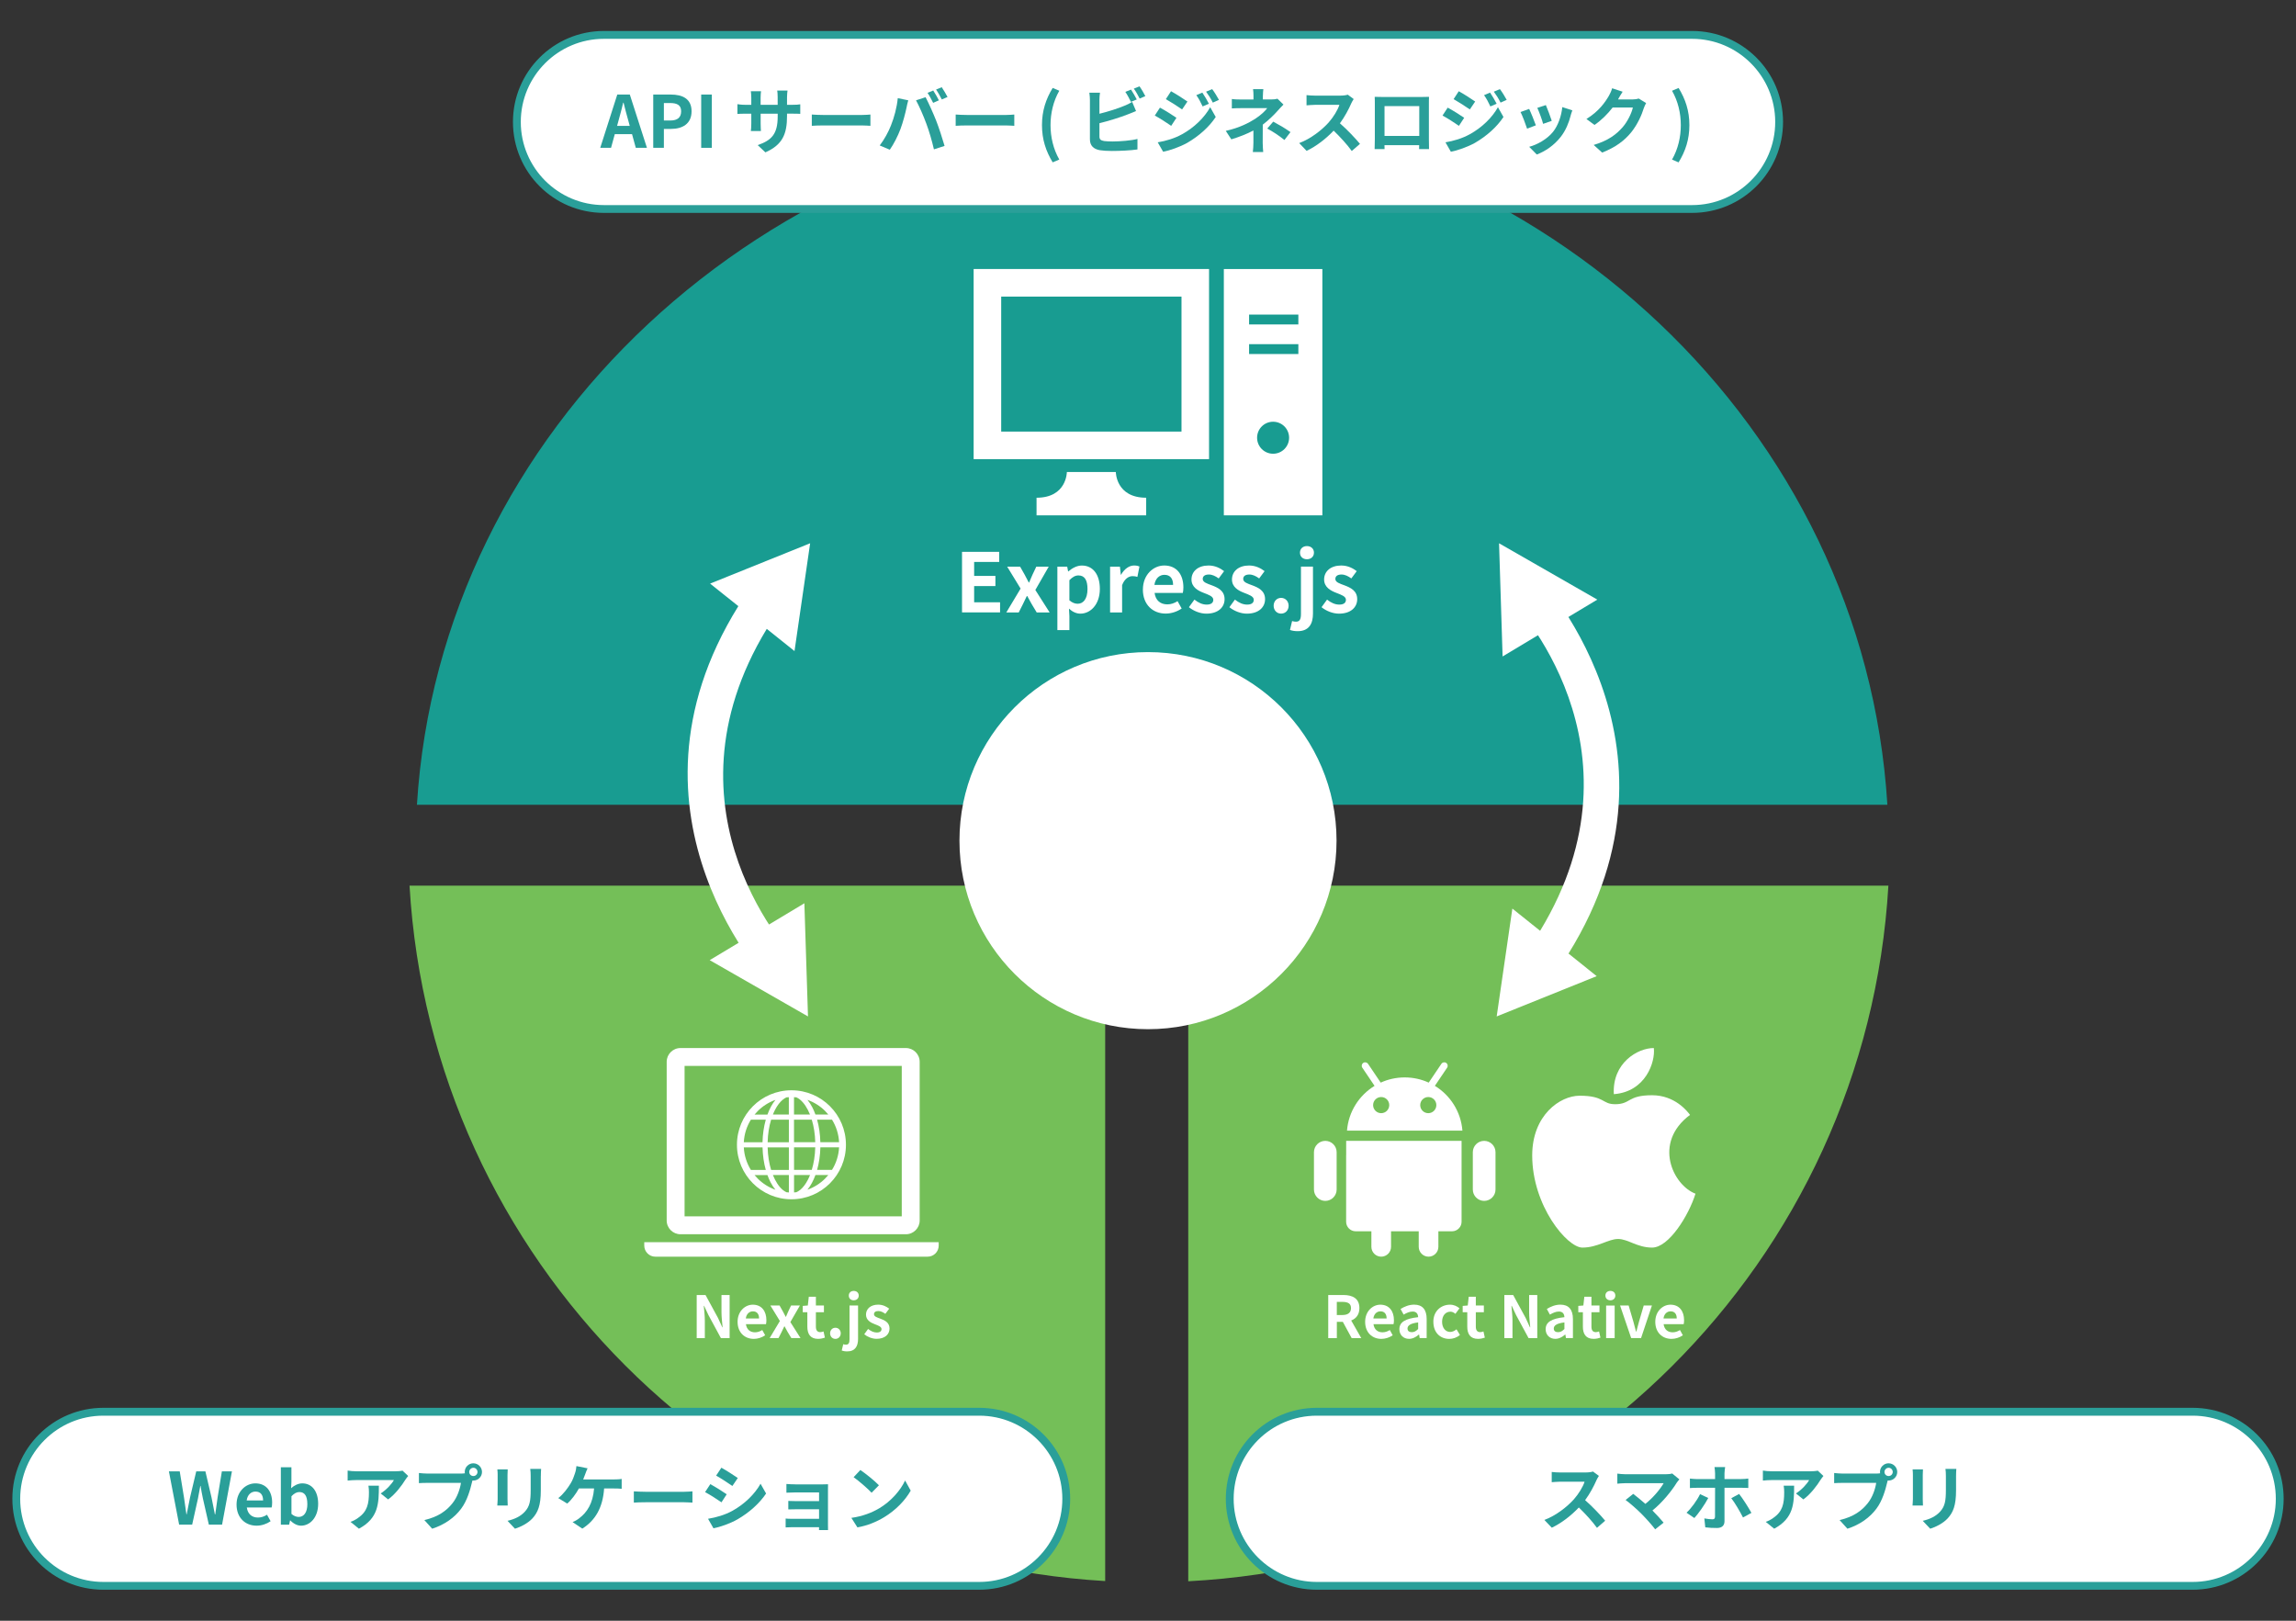 <?xml version="1.0" encoding="UTF-8"?>
<svg id="_レイヤー_2" xmlns="http://www.w3.org/2000/svg" viewBox="0 0 680 480">
  <rect x="0" y="0" width="680" height="480" fill="#333333" stroke="none"/>
  <defs>
    <style>
      .cls-1 {
        fill-rule: evenodd;
      }

      .cls-1, .cls-2 {
        fill: #fff;
      }

      .cls-3 {
        fill: #189c91;
      }

      .cls-4 {
        fill: #2a9f99;
      }

      .cls-5 {
        fill: #74bf58;
      }
    </style>
  </defs>
  <path class="cls-3" d="M123.48,238.35h220.86V32.27c-118.76,6.1-213.96,95-220.86,206.08Z"/>
  <path class="cls-5" d="M559.28,262.3c-6.5,111.24-95.92,200.21-207.36,206.01v-206.01h207.36Z"/>
  <path class="cls-5" d="M327.32,262.3v205.95c-110.81-6.44-199.55-95.16-206.03-205.95h206.03Z"/>
  <path class="cls-3" d="M558.98,238.34h-217.88V31.98c117.15,6.11,211.07,95.14,217.88,206.37h0Z"/>
  <g>
    <g>
      <path class="cls-2" d="M424.96,321.59l3.63-5.38c.32-.47.19-1.11-.28-1.42-.47-.32-1.11-.19-1.42.28l-3.75,5.56c-2.17-.99-4.57-1.54-7.11-1.54s-4.94.55-7.11,1.54l-3.75-5.56c-.32-.47-.96-.59-1.42-.28-.47.32-.59.96-.28,1.42l3.63,5.38c-4.56,2.79-7.72,7.64-8.16,13.26h34.18c-.44-5.62-3.6-10.48-8.16-13.26ZM409.06,329.68c-1.32,0-2.39-1.07-2.39-2.39s1.07-2.39,2.39-2.39,2.39,1.07,2.39,2.39-1.07,2.39-2.39,2.39ZM423.01,329.68c-1.32,0-2.39-1.07-2.39-2.39s1.07-2.39,2.39-2.39,2.39,1.07,2.39,2.39-1.07,2.39-2.39,2.39Z"/>
      <path class="cls-2" d="M398.68,342.07v19.77c0,1.55,1.27,2.82,2.82,2.82h4.66v4.61c0,1.6,1.31,2.91,2.91,2.91s2.91-1.31,2.91-2.91v-4.61h8.2v4.61c0,1.6,1.31,2.91,2.91,2.91s2.91-1.31,2.91-2.91v-4.61h4.05c1.55,0,2.82-1.27,2.82-2.82v-23.96h-34.18v4.19h-.01Z"/>
      <path class="cls-2" d="M392.51,337.88c-1.85,0-3.36,1.51-3.36,3.36v11.06c0,1.85,1.51,3.36,3.36,3.36s3.36-1.51,3.36-3.36v-11.06c0-1.85-1.51-3.36-3.36-3.36Z"/>
      <path class="cls-2" d="M439.56,337.88c-1.85,0-3.36,1.51-3.36,3.36v11.06c0,1.85,1.51,3.36,3.36,3.36s3.36-1.51,3.36-3.36v-11.06c0-1.85-1.51-3.36-3.36-3.36Z"/>
    </g>
    <path class="cls-1" d="M478.29,327.03c4.82,0,3.58-2.66,11.01-2.66,6.75,0,10.45,4.76,11.23,5.82-11.11,8.28-5.01,20.84,1.62,23.34-2.01,6.44-7.89,15.96-12.85,15.96-4.41,0-7.14-2.55-10.07-2.55s-6.07,2.55-10.58,2.55-14.86-12.39-14.86-27.29c0-11.94,8.26-17.69,14.04-17.69,7.43,0,6.61,2.51,10.46,2.51h0ZM477.96,324.05c-.5-9.31,7.13-13.68,11.85-13.66.48,4.13-2.41,12.95-11.85,13.66h0Z"/>
  </g>
  <g>
    <path class="cls-2" d="M201.53,365.54h66.77c2.25,0,4.08-1.84,4.08-4.08v-46.99c0-2.25-1.84-4.08-4.08-4.08h-66.77c-2.25,0-4.08,1.84-4.08,4.08v46.99c0,2.25,1.84,4.08,4.08,4.08ZM202.75,315.69h64.32v44.54h-64.32v-44.54Z"/>
    <path class="cls-2" d="M190.81,367.89v1.02c0,1.8,1.47,3.27,3.27,3.27h80.66c1.8,0,3.27-1.47,3.27-3.27v-1.02h-87.2,0Z"/>
    <path class="cls-2" d="M234.4,322.9c-8.92,0-16.14,7.23-16.14,16.14s7.23,16.14,16.14,16.14,16.14-7.23,16.14-16.14-7.23-16.14-16.14-16.14h0ZM224.41,329.06c1.47-1.47,3.26-2.61,5.26-3.32-.96,1.16-1.76,2.64-2.38,4.36h-3.82c.3-.36.61-.7.94-1.03h0ZM222.39,331.61h4.41c-.57,2.01-.91,4.28-.97,6.68h-5.54c.13-2.45.88-4.72,2.1-6.68h0ZM222.39,346.49c-1.22-1.96-1.97-4.24-2.1-6.68h5.55c.06,2.4.39,4.67.96,6.68h-4.41ZM224.41,349.04c-.33-.33-.64-.68-.94-1.03h3.82c.27.74.57,1.45.9,2.09.44.85.93,1.61,1.47,2.26-2-.71-3.79-1.85-5.26-3.32h0ZM233.64,353.16c-.24-.01-.47-.03-.7-.06-.37-.17-.74-.39-1.1-.69-1.11-.91-2.14-2.44-2.93-4.41h4.73v5.15h0ZM233.64,346.49h-5.26c-.6-1.97-.97-4.24-1.03-6.68h6.29v6.68h0ZM233.64,338.29h-6.29c.06-2.44.43-4.72,1.03-6.68h5.26v6.68ZM233.64,330.09h-4.73c.2-.49.4-.97.63-1.4.67-1.3,1.46-2.32,2.29-3,.36-.3.73-.53,1.1-.69.23-.02.47-.04.7-.05v5.15h0ZM244.39,329.06c.33.33.64.67.94,1.03h-3.82c-.27-.74-.57-1.45-.9-2.09-.44-.85-.93-1.61-1.47-2.26,2,.71,3.79,1.85,5.26,3.32h0ZM235.16,324.94c.24.01.47.03.7.05.37.17.74.39,1.1.69,1.11.91,2.14,2.44,2.93,4.4h-4.73v-5.15h0ZM235.16,331.6h5.26c.6,1.97.97,4.24,1.03,6.68h-6.29v-6.68ZM235.16,339.8h6.29c-.06,2.44-.43,4.72-1.03,6.68h-5.25v-6.68h0ZM236.97,352.4c-.36.3-.73.52-1.1.69-.23.02-.47.04-.7.06v-5.15h4.73c-.2.49-.4.97-.63,1.4-.67,1.3-1.46,2.33-2.29,3.01h0ZM244.39,349.03c-1.47,1.47-3.26,2.61-5.26,3.32.96-1.16,1.75-2.64,2.38-4.36h3.82c-.3.36-.61.7-.94,1.03h0ZM246.41,346.48h-4.41c.57-2.01.91-4.28.97-6.68h5.54c-.13,2.45-.88,4.72-2.1,6.68h0ZM248.51,338.28h-5.55c-.06-2.4-.39-4.67-.96-6.68h4.41c1.22,1.96,1.97,4.24,2.1,6.68Z"/>
  </g>
  <g>
    <path class="cls-2" d="M393.37,383.53h4.45c2.67,0,4.79.95,4.79,3.88,0,1.91-.96,3.1-2.43,3.67l2.98,5.22h-2.84l-2.62-4.82h-1.77v4.82h-2.55v-12.77h-.01ZM397.57,389.46c1.64,0,2.55-.69,2.55-2.05s-.91-1.84-2.55-1.84h-1.65v3.89h1.65Z"/>
    <path class="cls-2" d="M404.31,391.47c0-3.12,2.21-5.07,4.5-5.07,2.65,0,4.03,1.95,4.03,4.6,0,.48-.05.95-.12,1.17h-5.94c.21,1.58,1.24,2.41,2.67,2.41.79,0,1.48-.24,2.17-.67l.86,1.55c-.95.66-2.17,1.07-3.36,1.07-2.71,0-4.81-1.88-4.81-5.06h0ZM410.67,390.49c0-1.29-.59-2.12-1.83-2.12-1.02,0-1.91.72-2.1,2.12h3.93Z"/>
    <path class="cls-2" d="M414.45,393.67c0-2.07,1.67-3.15,5.56-3.57-.05-.95-.47-1.67-1.65-1.67-.9,0-1.76.4-2.65.91l-.91-1.67c1.14-.71,2.52-1.28,4.03-1.28,2.45,0,3.7,1.46,3.7,4.26v5.63h-2.07l-.17-1.03h-.07c-.84.72-1.81,1.27-2.91,1.27-1.72,0-2.86-1.22-2.86-2.86h0ZM420.01,393.6v-1.95c-2.36.29-3.15.95-3.15,1.81,0,.76.53,1.08,1.28,1.08s1.26-.34,1.88-.95h-.01Z"/>
    <path class="cls-2" d="M424.51,391.47c0-3.21,2.31-5.07,4.93-5.07,1.19,0,2.1.47,2.81,1.07l-1.21,1.64c-.48-.41-.93-.64-1.46-.64-1.48,0-2.48,1.19-2.48,3s1.02,3,2.39,3c.69,0,1.34-.33,1.88-.78l1.02,1.67c-.93.81-2.1,1.17-3.17,1.17-2.67,0-4.7-1.86-4.7-5.06h0Z"/>
    <path class="cls-2" d="M434.56,392.91v-4.27h-1.36v-1.88l1.5-.12.29-2.6h2.1v2.6h2.38v2h-2.38v4.27c0,1.1.45,1.62,1.31,1.62.31,0,.69-.1.95-.21l.41,1.84c-.52.17-1.19.36-2.03.36-2.29,0-3.17-1.46-3.17-3.62h0Z"/>
    <path class="cls-2" d="M445.55,383.53h2.6l3.7,6.8,1.27,2.76h.09c-.12-1.33-.33-3.01-.33-4.46v-5.1h2.41v12.77h-2.58l-3.69-6.82-1.29-2.74h-.09c.12,1.38.31,2.98.31,4.45v5.12h-2.41v-12.77h0Z"/>
    <path class="cls-2" d="M457.77,393.67c0-2.07,1.67-3.15,5.56-3.57-.05-.95-.47-1.67-1.65-1.67-.9,0-1.76.4-2.65.91l-.91-1.67c1.14-.71,2.52-1.28,4.03-1.28,2.45,0,3.7,1.46,3.7,4.26v5.63h-2.07l-.17-1.03h-.07c-.84.72-1.81,1.27-2.91,1.27-1.72,0-2.86-1.22-2.86-2.86h0ZM463.33,393.6v-1.95c-2.36.29-3.15.95-3.15,1.81,0,.76.53,1.08,1.28,1.08s1.26-.34,1.88-.95h-.01Z"/>
    <path class="cls-2" d="M468.8,392.91v-4.27h-1.36v-1.88l1.5-.12.29-2.6h2.1v2.6h2.38v2h-2.38v4.27c0,1.1.45,1.62,1.31,1.62.31,0,.69-.1.95-.21l.41,1.84c-.52.17-1.19.36-2.03.36-2.29,0-3.17-1.46-3.17-3.62h0Z"/>
    <path class="cls-2" d="M475.47,383.7c0-.83.6-1.38,1.48-1.38s1.46.55,1.46,1.38-.6,1.4-1.46,1.4-1.48-.55-1.48-1.4ZM475.68,386.65h2.53v9.65h-2.53v-9.65Z"/>
    <path class="cls-2" d="M479.8,386.64h2.55l1.41,4.81c.26.95.52,1.95.78,2.93h.09c.26-.98.52-1.98.78-2.93l1.41-4.81h2.43l-3.22,9.65h-2.93l-3.29-9.65h0Z"/>
    <path class="cls-2" d="M490.24,391.47c0-3.12,2.21-5.07,4.5-5.07,2.65,0,4.03,1.95,4.03,4.6,0,.48-.05.95-.12,1.17h-5.94c.21,1.58,1.24,2.41,2.67,2.41.79,0,1.48-.24,2.17-.67l.86,1.55c-.95.66-2.17,1.07-3.36,1.07-2.71,0-4.81-1.88-4.81-5.06h0ZM496.6,390.49c0-1.29-.59-2.12-1.83-2.12-1.02,0-1.91.72-2.1,2.12h3.93Z"/>
  </g>
  <g>
    <path class="cls-2" d="M206.35,383.53h2.6l3.7,6.8,1.27,2.76h.09c-.12-1.33-.33-3.01-.33-4.46v-5.1h2.41v12.77h-2.58l-3.69-6.82-1.29-2.74h-.09c.12,1.38.31,2.98.31,4.45v5.12h-2.41v-12.77h0Z"/>
    <path class="cls-2" d="M218.45,391.47c0-3.12,2.21-5.07,4.5-5.07,2.65,0,4.03,1.95,4.03,4.6,0,.48-.05.95-.12,1.17h-5.94c.21,1.58,1.24,2.41,2.67,2.41.79,0,1.48-.24,2.17-.67l.86,1.55c-.95.66-2.17,1.07-3.36,1.07-2.71,0-4.81-1.88-4.81-5.06ZM224.81,390.49c0-1.29-.59-2.12-1.83-2.12-1.02,0-1.91.72-2.1,2.12h3.93Z"/>
    <path class="cls-2" d="M230.99,391.26l-2.83-4.62h2.72l.96,1.71c.28.55.57,1.1.86,1.64h.07c.22-.53.48-1.09.71-1.64l.81-1.71h2.62l-2.83,4.91,3.01,4.74h-2.72l-1.07-1.77c-.31-.55-.62-1.14-.93-1.69h-.09c-.28.55-.53,1.12-.81,1.69l-.9,1.77h-2.62l3.01-5.03h.03Z"/>
    <path class="cls-2" d="M239.11,392.91v-4.27h-1.36v-1.88l1.5-.12.29-2.6h2.1v2.6h2.38v2h-2.38v4.27c0,1.1.45,1.62,1.31,1.62.31,0,.69-.1.95-.21l.41,1.84c-.52.17-1.19.36-2.03.36-2.29,0-3.17-1.46-3.17-3.62h0Z"/>
    <path class="cls-2" d="M245.85,394.88c0-.95.67-1.65,1.57-1.65s1.58.71,1.58,1.65-.67,1.65-1.58,1.65-1.57-.72-1.57-1.65Z"/>
    <path class="cls-2" d="M249.29,399.98l.45-1.88c.26.09.52.14.81.14.81,0,1.05-.55,1.05-1.64v-9.96h2.53v9.89c0,2.07-.79,3.7-3.22,3.7-.74,0-1.24-.12-1.62-.26h0ZM251.39,383.7c0-.83.6-1.38,1.46-1.38s1.48.55,1.48,1.38-.6,1.4-1.48,1.4-1.46-.55-1.46-1.4Z"/>
    <path class="cls-2" d="M255.95,395.17l1.15-1.58c.86.67,1.69,1.05,2.58,1.05.96,0,1.4-.41,1.4-1.02,0-.72-1-1.05-2.02-1.45-1.22-.46-2.58-1.21-2.58-2.83,0-1.72,1.39-2.95,3.6-2.95,1.4,0,2.48.59,3.27,1.19l-1.14,1.53c-.69-.5-1.36-.83-2.07-.83-.88,0-1.29.38-1.29.93,0,.71.9.96,1.91,1.34,1.27.48,2.69,1.12,2.69,2.91,0,1.69-1.33,3.05-3.84,3.05-1.29,0-2.7-.57-3.67-1.36v.02Z"/>
  </g>
  <circle class="cls-2" cx="340" cy="248.97" r="55.84"/>
  <g>
    <g>
      <path class="cls-2" d="M288.36,135.98h69.72v-56.31h-69.72v56.31ZM296.52,87.84h53.4v39.98h-53.4v-39.98Z"/>
      <path class="cls-2" d="M330.47,139.79h-14.5s0,7.62-8.98,7.62v5.21h32.47v-5.21c-8.99,0-8.99-7.62-8.99-7.62Z"/>
      <path class="cls-2" d="M362.46,79.68v72.94h29.18v-72.94s-29.18,0-29.18,0ZM377.05,134.38c-2.62,0-4.74-2.12-4.74-4.74s2.12-4.74,4.74-4.74,4.74,2.12,4.74,4.74-2.12,4.74-4.74,4.74ZM384.53,104.84h-14.59v-2.92h14.59v2.92ZM384.53,96.09h-14.59v-2.92h14.59v2.92Z"/>
    </g>
    <g>
      <path class="cls-2" d="M284.93,163.43h11v3h-7.42v4.14h6.3v3h-6.3v4.8h7.68v3h-11.27v-17.96.02Z"/>
      <path class="cls-2" d="M302.26,174.31l-3.97-6.49h3.83l1.36,2.4c.39.78.8,1.55,1.21,2.3h.1c.31-.75.68-1.53.99-2.3l1.14-2.4h3.68l-3.97,6.91,4.24,6.66h-3.83l-1.5-2.5c-.44-.78-.87-1.6-1.31-2.37h-.12c-.39.78-.75,1.57-1.14,2.37l-1.26,2.5h-3.68l4.24-7.08h0Z"/>
      <path class="cls-2" d="M313.16,167.82h2.91l.27,1.41h.07c1.14-.97,2.54-1.74,4-1.74,3.34,0,5.33,2.74,5.33,6.91,0,4.65-2.79,7.34-5.77,7.34-1.19,0-2.33-.53-3.37-1.48l.12,2.23v4.12h-3.56v-18.78h0ZM322.08,174.44c0-2.59-.82-4.02-2.69-4.02-.92,0-1.75.46-2.67,1.41v5.96c.85.75,1.72,1.02,2.45,1.02,1.65,0,2.91-1.41,2.91-4.36h0Z"/>
      <path class="cls-2" d="M328.77,167.82h2.91l.27,2.4h.07c.99-1.77,2.45-2.74,3.85-2.74.75,0,1.19.12,1.6.29l-.61,3.08c-.49-.15-.87-.22-1.43-.22-1.07,0-2.35.7-3.1,2.67v8.09h-3.56v-13.57h0Z"/>
      <path class="cls-2" d="M338.49,174.6c0-4.39,3.1-7.12,6.32-7.12,3.73,0,5.67,2.74,5.67,6.47,0,.68-.07,1.33-.17,1.65h-8.36c.29,2.23,1.74,3.39,3.76,3.39,1.11,0,2.08-.34,3.05-.95l1.21,2.18c-1.33.92-3.05,1.5-4.73,1.5-3.8,0-6.76-2.64-6.76-7.12h.01ZM347.43,173.22c0-1.82-.82-2.98-2.57-2.98-1.43,0-2.69,1.02-2.96,2.98h5.53Z"/>
      <path class="cls-2" d="M352.13,179.81l1.62-2.23c1.21.95,2.37,1.48,3.63,1.48,1.36,0,1.96-.58,1.96-1.43,0-1.02-1.41-1.48-2.83-2.04-1.72-.65-3.63-1.7-3.63-3.97,0-2.42,1.96-4.14,5.06-4.14,1.96,0,3.49.82,4.6,1.67l-1.6,2.16c-.97-.7-1.91-1.16-2.91-1.16-1.24,0-1.82.53-1.82,1.31,0,.99,1.26,1.36,2.69,1.89,1.79.68,3.78,1.58,3.78,4.1,0,2.37-1.87,4.29-5.4,4.29-1.82,0-3.8-.8-5.16-1.91v-.02Z"/>
      <path class="cls-2" d="M364.12,179.81l1.62-2.23c1.21.95,2.37,1.48,3.63,1.48,1.36,0,1.96-.58,1.96-1.43,0-1.02-1.41-1.48-2.83-2.04-1.72-.65-3.63-1.7-3.63-3.97,0-2.42,1.96-4.14,5.06-4.14,1.96,0,3.49.82,4.6,1.67l-1.6,2.16c-.97-.7-1.91-1.16-2.91-1.16-1.24,0-1.82.53-1.82,1.31,0,.99,1.26,1.36,2.69,1.89,1.79.68,3.78,1.58,3.78,4.1,0,2.37-1.87,4.29-5.4,4.29-1.82,0-3.8-.8-5.16-1.91v-.02Z"/>
      <path class="cls-2" d="M377.21,179.4c0-1.33.94-2.33,2.21-2.33s2.23.99,2.23,2.33-.94,2.33-2.23,2.33-2.21-1.02-2.21-2.33Z"/>
      <path class="cls-2" d="M382.05,186.57l.63-2.64c.36.12.73.19,1.14.19,1.14,0,1.48-.78,1.48-2.3v-14.01h3.56v13.91c0,2.91-1.11,5.21-4.53,5.21-1.04,0-1.75-.17-2.28-.36h0ZM385.01,163.67c0-1.16.85-1.94,2.06-1.94s2.08.78,2.08,1.94-.85,1.96-2.08,1.96-2.06-.78-2.06-1.96Z"/>
      <path class="cls-2" d="M391.41,179.81l1.62-2.23c1.21.95,2.37,1.48,3.63,1.48,1.36,0,1.96-.58,1.96-1.43,0-1.02-1.41-1.48-2.83-2.04-1.72-.65-3.63-1.7-3.63-3.97,0-2.42,1.96-4.14,5.06-4.14,1.96,0,3.49.82,4.6,1.67l-1.6,2.16c-.97-.7-1.91-1.16-2.91-1.16-1.24,0-1.82.53-1.82,1.31,0,.99,1.26,1.36,2.69,1.89,1.79.68,3.78,1.58,3.78,4.1,0,2.37-1.87,4.29-5.4,4.29-1.82,0-3.8-.8-5.16-1.91v-.02Z"/>
    </g>
  </g>
  <g>
    <g>
      <path class="cls-2" d="M178.86,61.9c-14.22,0-25.78-11.57-25.78-25.78s11.56-25.78,25.78-25.78h322.28c14.22,0,25.78,11.57,25.78,25.78s-11.56,25.78-25.78,25.78H178.86Z"/>
      <path class="cls-4" d="M501.14,11.5c13.57,0,24.62,11.04,24.62,24.62s-11.04,24.62-24.62,24.62H178.86c-13.57,0-24.62-11.04-24.62-24.62s11.04-24.62,24.62-24.62h322.28M501.14,9.17H178.86c-14.88,0-26.94,12.06-26.94,26.94s12.06,26.94,26.94,26.94h322.28c14.88,0,26.94-12.06,26.94-26.94s-12.06-26.94-26.94-26.94h0Z"/>
    </g>
    <g>
      <path class="cls-4" d="M182.82,28h3.71l5.07,15.78h-3.3l-1.11-4.05h-5.11l-1.11,4.05h-3.2l5.05-15.78h0ZM182.76,37.29h3.75l-.47-1.73c-.49-1.64-.92-3.45-1.36-5.15h-.11c-.41,1.73-.87,3.51-1.34,5.15l-.47,1.73Z"/>
      <path class="cls-4" d="M193.46,28h5.18c3.49,0,6.18,1.24,6.18,4.96s-2.71,5.22-6.09,5.22h-2.11v5.6h-3.15v-15.78h0ZM198.51,35.69c2.17,0,3.22-.92,3.22-2.73s-1.15-2.45-3.32-2.45h-1.79v5.18h1.9,0Z"/>
      <path class="cls-4" d="M207.67,28h3.15v15.78h-3.15v-15.78Z"/>
      <path class="cls-4" d="M226.69,45.13l-2.28-2.15c4.11-1.43,5.92-3.26,5.92-8.5v-.81h-5.05v2.9c0,.94.06,1.81.08,2.24h-2.98c.06-.43.13-1.28.13-2.24v-2.9h-1.81c-1.07,0-1.83.04-2.3.08v-2.9c.36.06,1.24.19,2.3.19h1.81v-2.11c0-.62-.06-1.28-.13-1.92h3.02c-.06.4-.13,1.09-.13,1.92v2.11h5.05v-2.24c0-.85-.06-1.56-.13-1.98h3.05c-.06.43-.15,1.13-.15,1.98v2.24h1.58c1.13,0,1.77-.04,2.34-.15v2.83c-.47-.04-1.21-.06-2.34-.06h-1.58v.7c0,5.28-1.28,8.5-6.41,10.76h0Z"/>
      <path class="cls-4" d="M243.86,34.05h11.44c1,0,1.94-.09,2.49-.13v3.34c-.51-.02-1.6-.11-2.49-.11h-11.44c-1.21,0-2.64.04-3.43.11v-3.34c.77.06,2.32.13,3.43.13Z"/>
      <path class="cls-4" d="M265.89,29.07l3.11.64c-.19.62-.43,1.66-.51,2.13-.3,1.49-1.06,4.43-1.81,6.41-.77,2.07-2.02,4.49-3.15,6.09l-2.98-1.26c1.34-1.75,2.6-4.05,3.32-5.92.96-2.39,1.77-5.39,2.02-8.09h0ZM271.3,29.71l2.83-.92c.87,1.64,2.34,4.92,3.15,6.99.75,1.92,1.87,5.33,2.47,7.43l-3.15,1.02c-.6-2.54-1.36-5.22-2.22-7.52-.81-2.24-2.19-5.39-3.09-7.01h.01ZM278.07,29.71l-1.7.75c-.45-.87-1.09-2.15-1.66-2.96l1.68-.7c.53.79,1.28,2.13,1.68,2.92h0ZM280.63,28.73l-1.7.72c-.43-.87-1.13-2.13-1.7-2.92l1.68-.7c.55.81,1.34,2.15,1.72,2.9h0Z"/>
      <path class="cls-4" d="M286.47,34.05h11.44c1,0,1.94-.09,2.49-.13v3.34c-.51-.02-1.6-.11-2.49-.11h-11.44c-1.21,0-2.64.04-3.43.11v-3.34c.77.06,2.32.13,3.43.13Z"/>
      <path class="cls-4" d="M308.6,37.05c0-4.24,1.17-7.73,3.17-11.01l1.96.83c-1.79,3.11-2.6,6.71-2.6,10.18s.81,7.09,2.6,10.2l-1.96.83c-2-3.3-3.17-6.75-3.17-11.03Z"/>
      <path class="cls-4" d="M325.62,29.66v4.03c2.51-.62,5.47-1.55,7.37-2.36.77-.3,1.49-.64,2.32-1.15l1.15,2.71c-.83.34-1.79.75-2.49,1-2.15.85-5.58,1.92-8.35,2.6v3.94c0,.92.43,1.15,1.38,1.34.64.08,1.51.13,2.47.13,2.22,0,5.67-.28,7.41-.75v3.11c-2,.3-5.24.45-7.58.45-1.38,0-2.66-.08-3.58-.23-1.85-.34-2.92-1.36-2.92-3.2v-11.61c0-.47-.06-1.58-.17-2.21h3.15c-.11.64-.17,1.62-.17,2.21h.01ZM336.68,29.45l-1.73.72c-.43-.87-1.09-2.13-1.66-2.96l1.68-.68c.53.79,1.3,2.13,1.7,2.92h.01ZM339.21,28.47l-1.68.72c-.45-.89-1.13-2.13-1.73-2.94l1.68-.68c.58.79,1.36,2.15,1.73,2.9Z"/>
      <path class="cls-4" d="M348.43,34.88l-1.56,2.39c-1.21-.85-3.43-2.28-4.86-3.05l1.53-2.34c1.45.77,3.79,2.24,4.88,3h0ZM350.13,39.74c3.62-2.02,6.6-4.94,8.29-7.99l1.64,2.9c-1.96,2.96-4.98,5.65-8.46,7.67-2.17,1.21-5.24,2.28-7.12,2.62l-1.6-2.79c2.39-.4,4.94-1.13,7.24-2.41h0ZM351.68,30.07l-1.58,2.34c-1.19-.83-3.41-2.26-4.81-3.05l1.53-2.34c1.41.77,3.75,2.26,4.86,3.05ZM358.03,30.73l-1.85.79c-.62-1.34-1.11-2.26-1.87-3.34l1.79-.75c.6.89,1.45,2.32,1.94,3.3h-.01ZM361.01,29.58l-1.81.81c-.68-1.34-1.21-2.17-2-3.24l1.81-.75c.66.85,1.49,2.24,2,3.17h0Z"/>
      <path class="cls-4" d="M374.02,28.34v1.11h2.56c.66,0,1.26-.06,1.77-.21l1.77,1.73c-.55.53-1.19,1.26-1.66,1.77-1.09,1.24-2.71,2.83-4.47,4.18,0,1.7-.02,4.03-.02,5.37,0,.85.09,2.07.15,2.73h-3.07c.08-.6.17-1.87.17-2.73v-3.64c-1.96,1.04-4.24,1.92-6.54,2.62l-1.64-2.51c4.11-.92,6.84-2.39,8.69-3.56,1.64-1.07,2.96-2.3,3.58-3.17h-7.71c-.77,0-2.11.02-2.77.08v-2.79c.81.13,1.98.15,2.73.15h3.68v-1.11c0-.66-.04-1.43-.13-1.96h3.05c-.06.51-.13,1.3-.13,1.96v-.02ZM375.32,38.07l1.77-2.04c1.96,1.07,3.07,1.68,5.11,3.09l-1.79,2.34c-1.85-1.47-3.24-2.36-5.09-3.39h0Z"/>
      <path class="cls-4" d="M400.18,30.66c-.72,1.66-1.92,3.94-3.34,5.86,2.11,1.83,4.69,4.56,5.94,6.09l-2.43,2.11c-1.38-1.92-3.37-4.09-5.37-6.03-2.26,2.39-5.09,4.6-8.01,5.99l-2.19-2.3c3.43-1.28,6.73-3.88,8.73-6.11,1.41-1.6,2.71-3.71,3.17-5.22h-7.22c-.9,0-2.07.13-2.51.15v-3.03c.58.09,1.87.15,2.51.15h7.52c.92,0,1.77-.13,2.19-.28l1.75,1.3c-.17.23-.55.89-.75,1.32h0Z"/>
      <path class="cls-4" d="M409.41,28.72h11.71c.53,0,1.34,0,2.11-.04-.04.64-.04,1.43-.04,2.07v10.44c0,.83.04,2.88.04,2.96h-2.94s.02-.53.02-1.15h-10.27c.02.6.02,1.09.02,1.15h-2.94c0-.11.06-1.96.06-2.98v-10.42c0-.6,0-1.47-.04-2.07.87.02,1.68.04,2.26.04h.01ZM410.05,40.26h10.29v-8.84h-10.29v8.84Z"/>
      <path class="cls-4" d="M433.65,34.88l-1.56,2.39c-1.21-.85-3.43-2.28-4.86-3.05l1.53-2.34c1.45.77,3.79,2.24,4.88,3h0ZM435.35,39.74c3.62-2.02,6.6-4.94,8.29-7.99l1.64,2.9c-1.96,2.96-4.98,5.65-8.46,7.67-2.17,1.21-5.24,2.28-7.12,2.62l-1.6-2.79c2.39-.4,4.94-1.13,7.24-2.41h0ZM436.9,30.07l-1.58,2.34c-1.19-.83-3.41-2.26-4.81-3.05l1.53-2.34c1.41.77,3.75,2.26,4.86,3.05ZM443.25,30.73l-1.85.79c-.62-1.34-1.11-2.26-1.87-3.34l1.79-.75c.6.89,1.45,2.32,1.94,3.3h-.01ZM446.23,29.58l-1.81.81c-.68-1.34-1.21-2.17-2-3.24l1.81-.75c.66.85,1.49,2.24,2,3.17h0Z"/>
      <path class="cls-4" d="M454.87,37.12l-2.6.98c-.36-1.15-1.43-3.98-1.94-4.92l2.56-.92c.53,1.09,1.55,3.66,1.98,4.86ZM465.18,34.24c-.55,2.15-1.45,4.37-2.9,6.24-1.98,2.56-4.64,4.35-7.14,5.28l-2.24-2.28c2.34-.62,5.3-2.24,7.07-4.45,1.45-1.81,2.47-4.64,2.73-7.31l2.98.96c-.26.68-.38,1.13-.51,1.55h0ZM459.58,35.79l-2.56.89c-.25-1.04-1.19-3.62-1.72-4.73l2.53-.83c.41.92,1.45,3.69,1.75,4.67Z"/>
      <path class="cls-4" d="M479.29,29.34s-.04.06-.06.11h4.28c.66,0,1.36-.11,1.85-.26l2.17,1.34c-.23.4-.53,1-.7,1.53-.58,1.9-1.79,4.73-3.71,7.12-2.02,2.47-4.6,4.43-8.61,6.01l-2.51-2.26c4.37-1.3,6.73-3.15,8.58-5.26,1.45-1.66,2.68-4.22,3.02-5.82h-5.99c-1.43,1.85-3.28,3.73-5.37,5.16l-2.39-1.77c3.73-2.28,5.58-5.03,6.65-6.86.32-.53.77-1.51.96-2.24l3.11,1.02c-.49.75-1.04,1.7-1.3,2.17h.02Z"/>
      <path class="cls-4" d="M495.2,47.26c1.79-3.11,2.6-6.69,2.6-10.2s-.81-7.07-2.6-10.18l1.94-.83c2.02,3.28,3.2,6.77,3.2,11.01s-1.17,7.73-3.2,11.03c0,0-1.94-.83-1.94-.83Z"/>
    </g>
  </g>
  <g>
    <g>
      <path class="cls-2" d="M30.6,469.66c-14.22,0-25.78-11.57-25.78-25.78s11.56-25.78,25.78-25.78h259.41c14.22,0,25.78,11.57,25.78,25.78s-11.56,25.78-25.78,25.78H30.6Z"/>
      <path class="cls-4" d="M290.01,419.27c13.57,0,24.62,11.04,24.62,24.62s-11.04,24.62-24.62,24.62H30.6c-13.57,0-24.62-11.04-24.62-24.62s11.04-24.62,24.62-24.62h259.41M290.01,416.94H30.6c-14.88,0-26.94,12.06-26.94,26.94s12.06,26.94,26.94,26.94h259.41c14.88,0,26.94-12.06,26.94-26.94s-12.06-26.94-26.94-26.94h0Z"/>
    </g>
    <g>
      <path class="cls-4" d="M50.03,435.76h3.2l1.26,7.71c.23,1.66.49,3.32.72,5.03h.08c.32-1.7.66-3.39,1-5.03l1.83-7.71h2.71l1.81,7.71c.34,1.62.66,3.32,1,5.03h.11c.23-1.7.47-3.39.7-5.03l1.26-7.71h2.98l-2.92,15.78h-3.92l-1.77-7.8c-.26-1.24-.49-2.45-.68-3.66h-.08c-.21,1.21-.43,2.43-.68,3.66l-1.73,7.8h-3.86l-3.03-15.78h0Z"/>
      <path class="cls-4" d="M70.06,445.58c0-3.86,2.73-6.26,5.56-6.26,3.28,0,4.98,2.41,4.98,5.69,0,.6-.06,1.17-.15,1.45h-7.35c.26,1.96,1.53,2.98,3.3,2.98.98,0,1.83-.3,2.68-.83l1.07,1.92c-1.17.81-2.68,1.32-4.15,1.32-3.34,0-5.94-2.32-5.94-6.26h0ZM77.92,444.37c0-1.6-.72-2.62-2.26-2.62-1.26,0-2.36.89-2.6,2.62h4.86Z"/>
      <path class="cls-4" d="M85.99,450.29h-.08l-.28,1.26h-2.45v-17h3.13v4.28l-.09,1.92c.94-.85,2.13-1.43,3.3-1.43,2.94,0,4.71,2.41,4.71,6.05,0,4.11-2.45,6.48-5.07,6.48-1.06,0-2.21-.55-3.17-1.55h0ZM91.02,445.43c0-2.28-.72-3.54-2.36-3.54-.81,0-1.53.4-2.34,1.24v5.24c.75.66,1.51.89,2.15.89,1.45,0,2.56-1.24,2.56-3.83h-.01Z"/>
      <path class="cls-4" d="M120.06,438.23c-1,1.66-3.02,4.35-5.11,5.84l-2.21-1.77c1.7-1.04,3.37-2.92,3.92-3.96h-11.1c-.89,0-1.6.06-2.6.15v-2.96c.81.13,1.7.21,2.6.21h11.48c.6,0,1.77-.06,2.17-.19l1.68,1.58c-.23.28-.64.79-.83,1.11h0ZM106.3,452.74l-2.49-2.02c.68-.23,1.45-.6,2.24-1.17,2.71-1.88,3.22-4.13,3.22-7.63,0-.66-.04-1.24-.15-1.92h3.09c0,5.28-.11,9.63-5.9,12.74h0Z"/>
      <path class="cls-4" d="M140.21,433.38c1.38,0,2.54,1.15,2.54,2.56s-1.15,2.54-2.54,2.54c-.08,0-.19,0-.28-.02-.06.23-.11.45-.17.64-.49,2.09-1.41,5.39-3.2,7.75-1.92,2.56-4.77,4.67-8.56,5.9l-2.32-2.56c4.22-.98,6.62-2.83,8.35-5.01,1.41-1.77,2.21-4.17,2.49-6.01h-9.91c-.98,0-2,.04-2.54.08v-3c.62.08,1.83.17,2.54.17h9.86c.3,0,.77-.02,1.21-.08-.02-.13-.04-.26-.04-.41,0-1.41,1.15-2.56,2.56-2.56h0ZM140.21,437.15c.66,0,1.21-.55,1.21-1.21s-.55-1.24-1.21-1.24-1.24.55-1.24,1.24.55,1.21,1.24,1.21Z"/>
      <path class="cls-4" d="M150.31,436.83v7.2c0,.53.02,1.36.06,1.85h-3.09c.02-.41.11-1.24.11-1.88v-7.18c0-.41-.02-1.15-.09-1.64h3.07c-.04.49-.06.96-.06,1.64h0ZM160.17,437.15v4.22c0,4.58-.89,6.56-2.47,8.31-1.41,1.53-3.62,2.58-5.18,3.07l-2.21-2.34c2.11-.49,3.83-1.3,5.11-2.68,1.47-1.6,1.75-3.2,1.75-6.52v-4.05c0-.85-.04-1.53-.13-2.13h3.22c-.04.6-.08,1.28-.08,2.13h0Z"/>
      <path class="cls-4" d="M173.32,436.6c-.17.45-.36,1-.6,1.55h9.18c.55,0,1.51-.02,2.22-.15v2.92c-.79-.09-1.73-.09-2.22-.09h-2.98c-.38,5.65-2.6,9.46-6.46,11.89l-2.88-1.94c.77-.3,1.51-.75,2.02-1.17,2.24-1.7,4-4.32,4.35-8.78h-4.5c-.85,1.56-2.17,3.37-3.45,4.47l-2.66-1.62c1.51-1.13,2.88-3.05,3.69-4.39.6-.98.98-2.09,1.24-2.9.26-.7.4-1.53.45-2.19l3.3.66c-.26.53-.53,1.28-.7,1.73h0Z"/>
      <path class="cls-4" d="M191.15,441.81h11.44c1,0,1.94-.09,2.49-.13v3.34c-.51-.02-1.6-.11-2.49-.11h-11.44c-1.21,0-2.64.04-3.43.11v-3.34c.77.06,2.32.13,3.43.13Z"/>
      <path class="cls-4" d="M215.23,442.54l-1.55,2.39c-1.21-.83-3.43-2.28-4.86-3.02l1.55-2.36c1.43.77,3.77,2.24,4.86,3h0ZM216.96,447.42c3.62-2.02,6.58-4.94,8.29-7.99l1.64,2.9c-1.98,2.94-4.99,5.64-8.48,7.65-2.17,1.24-5.22,2.3-7.11,2.64l-1.6-2.81c2.39-.4,4.94-1.11,7.26-2.39h0ZM218.51,437.73l-1.6,2.36c-1.19-.83-3.41-2.28-4.81-3.07l1.55-2.34c1.41.77,3.75,2.28,4.86,3.05h0Z"/>
      <path class="cls-4" d="M235.55,439.62h8.05c.51,0,1.3-.02,1.64-.04-.02.28-.02.98-.02,1.43v10.69c0,.34.02,1.06.02,1.45h-2.68c.02-.19.02-.53.02-.85h-8.07c-.6,0-1.47.04-1.83.06v-2.62c.36.04,1.09.08,1.85.08h8.05v-2.83h-6.79c-.81,0-1.83.02-2.32.04v-2.51c.55.04,1.51.06,2.32.06h6.79v-2.58h-7.03c-.79,0-2.13.04-2.64.08v-2.58c.55.06,1.85.11,2.64.11h0Z"/>
      <path class="cls-4" d="M260.31,446.76c3.64-2.15,6.41-5.41,7.75-8.29l1.66,3c-1.62,2.88-4.45,5.81-7.88,7.88-2.15,1.3-4.9,2.49-7.9,3l-1.79-2.81c3.32-.47,6.09-1.56,8.16-2.79h0ZM260.31,439.88l-2.17,2.21c-1.11-1.19-3.77-3.51-5.33-4.6l2-2.13c1.49,1,4.26,3.22,5.5,4.52h0Z"/>
    </g>
  </g>
  <g>
    <g>
      <path class="cls-2" d="M389.99,469.66c-14.22,0-25.78-11.57-25.78-25.78s11.56-25.78,25.78-25.78h259.41c14.22,0,25.78,11.57,25.78,25.78s-11.56,25.78-25.78,25.78h-259.41Z"/>
      <path class="cls-4" d="M649.4,419.27c13.57,0,24.62,11.04,24.62,24.62s-11.04,24.62-24.62,24.62h-259.41c-13.57,0-24.62-11.04-24.62-24.62s11.04-24.62,24.62-24.62h259.41M649.4,416.94h-259.41c-14.88,0-26.94,12.06-26.94,26.94s12.06,26.94,26.94,26.94h259.41c14.88,0,26.94-12.06,26.94-26.94s-12.06-26.94-26.94-26.94h0Z"/>
    </g>
    <g>
      <path class="cls-4" d="M472.8,438.43c-.72,1.66-1.92,3.94-3.34,5.86,2.11,1.83,4.69,4.56,5.94,6.09l-2.43,2.11c-1.38-1.92-3.37-4.09-5.37-6.03-2.26,2.39-5.09,4.6-8.01,5.99l-2.19-2.3c3.43-1.28,6.73-3.88,8.73-6.11,1.41-1.6,2.71-3.71,3.17-5.22h-7.22c-.89,0-2.07.13-2.51.15v-3.03c.58.09,1.87.15,2.51.15h7.52c.92,0,1.77-.13,2.19-.28l1.75,1.3c-.17.23-.55.89-.75,1.32h0Z"/>
      <path class="cls-4" d="M496.66,439.02c-1.53,2.49-4.26,5.9-7.26,8.33,1.21,1.21,2.47,2.6,3.3,3.6l-2.49,1.98c-.89-1.19-2.68-3.2-4.07-4.6-1.24-1.26-3.41-3.17-4.69-4.09l2.26-1.81c.85.64,2.26,1.79,3.6,2.96,2.41-1.92,4.41-4.39,5.41-6.13h-11.27c-.85,0-2,.11-2.45.15v-2.98c.55.08,1.73.19,2.45.19h11.82c.81,0,1.53-.08,1.98-.23l2.13,1.75c-.3.34-.55.62-.72.89h0Z"/>
      <path class="cls-4" d="M501.82,449.59l-2.32-1.58c1.43-1.34,3.13-3.68,4-5.5l2.43,1.13c-.98,1.9-2.96,4.69-4.11,5.94h0ZM510.74,436.34v1.7h4.94c.62,0,1.53-.06,2.11-.15v2.79c-.66-.04-1.49-.06-2.09-.06h-4.96v9.91c0,1.24-.72,2-2.24,2-1.13,0-2.39-.04-3.45-.19l-.28-2.64c.92.17,1.85.26,2.39.26s.75-.21.77-.77c.02-.79.02-7.54.02-8.54v-.02h-5.41c-.64,0-1.45.02-2.04.08v-2.81c.64.06,1.38.15,2.04.15h5.41v-1.7c0-.55-.11-1.49-.17-1.85h3.15c-.06.3-.19,1.32-.19,1.85h0ZM518.71,448.06l-2.49,1.36c-.92-1.81-2.43-4.39-3.47-5.71l2.32-1.26c1.09,1.36,2.79,4.05,3.64,5.6h0Z"/>
      <path class="cls-4" d="M539.21,438.23c-1,1.66-3.02,4.35-5.11,5.84l-2.21-1.77c1.7-1.04,3.37-2.92,3.92-3.96h-11.1c-.89,0-1.6.06-2.6.15v-2.96c.81.13,1.7.21,2.6.21h11.48c.6,0,1.77-.06,2.17-.19l1.68,1.58c-.23.28-.64.79-.83,1.11h0ZM525.45,452.74l-2.49-2.02c.68-.23,1.45-.6,2.24-1.17,2.71-1.88,3.22-4.13,3.22-7.63,0-.66-.04-1.24-.15-1.92h3.09c0,5.28-.11,9.63-5.9,12.74h0Z"/>
      <path class="cls-4" d="M559.36,433.38c1.38,0,2.54,1.15,2.54,2.56s-1.15,2.54-2.54,2.54c-.08,0-.19,0-.28-.02-.06.23-.11.45-.17.64-.49,2.09-1.41,5.39-3.2,7.75-1.92,2.56-4.77,4.67-8.56,5.9l-2.32-2.56c4.22-.98,6.62-2.83,8.35-5.01,1.41-1.77,2.21-4.17,2.49-6.01h-9.91c-.98,0-2,.04-2.54.08v-3c.62.08,1.83.17,2.54.17h9.86c.3,0,.77-.02,1.21-.08-.02-.13-.04-.26-.04-.41,0-1.41,1.15-2.56,2.56-2.56h.01ZM559.36,437.15c.66,0,1.21-.55,1.21-1.21s-.55-1.24-1.21-1.24-1.24.55-1.24,1.24.55,1.21,1.24,1.21Z"/>
      <path class="cls-4" d="M569.46,436.83v7.2c0,.53.02,1.36.06,1.85h-3.09c.02-.41.11-1.24.11-1.88v-7.18c0-.41-.02-1.15-.09-1.64h3.07c-.04.49-.06.96-.06,1.64h0ZM579.32,437.15v4.22c0,4.58-.89,6.56-2.47,8.31-1.41,1.53-3.62,2.58-5.18,3.07l-2.22-2.34c2.11-.49,3.83-1.3,5.11-2.68,1.47-1.6,1.75-3.2,1.75-6.52v-4.05c0-.85-.04-1.53-.13-2.13h3.22c-.04.6-.08,1.28-.08,2.13h0Z"/>
    </g>
  </g>
  <g>
    <g>
      <path class="cls-2" d="M239.93,160.9l-29.62,11.94,8.36,6.68c-38.81,62.47,9.83,112.81,10.34,113.32l7.54-7.63c-1.8-1.83-42.56-44.37-9.46-98.96l8.22,6.57,4.63-31.93h0Z"/>
      <polygon class="cls-2" points="239.3 301.03 238.23 267.51 210.19 284.36 239.3 301.03"/>
    </g>
    <g>
      <path class="cls-2" d="M443.27,301.03l29.62-11.93-8.35-6.69c38.84-62.45-9.78-112.81-10.29-113.33l-7.54,7.63c1.79,1.83,42.54,44.39,9.42,98.96l-8.22-6.58-4.64,31.93h0Z"/>
      <polygon class="cls-2" points="443.97 160.9 445.02 194.42 473.07 177.58 443.97 160.9"/>
    </g>
  </g>
</svg>